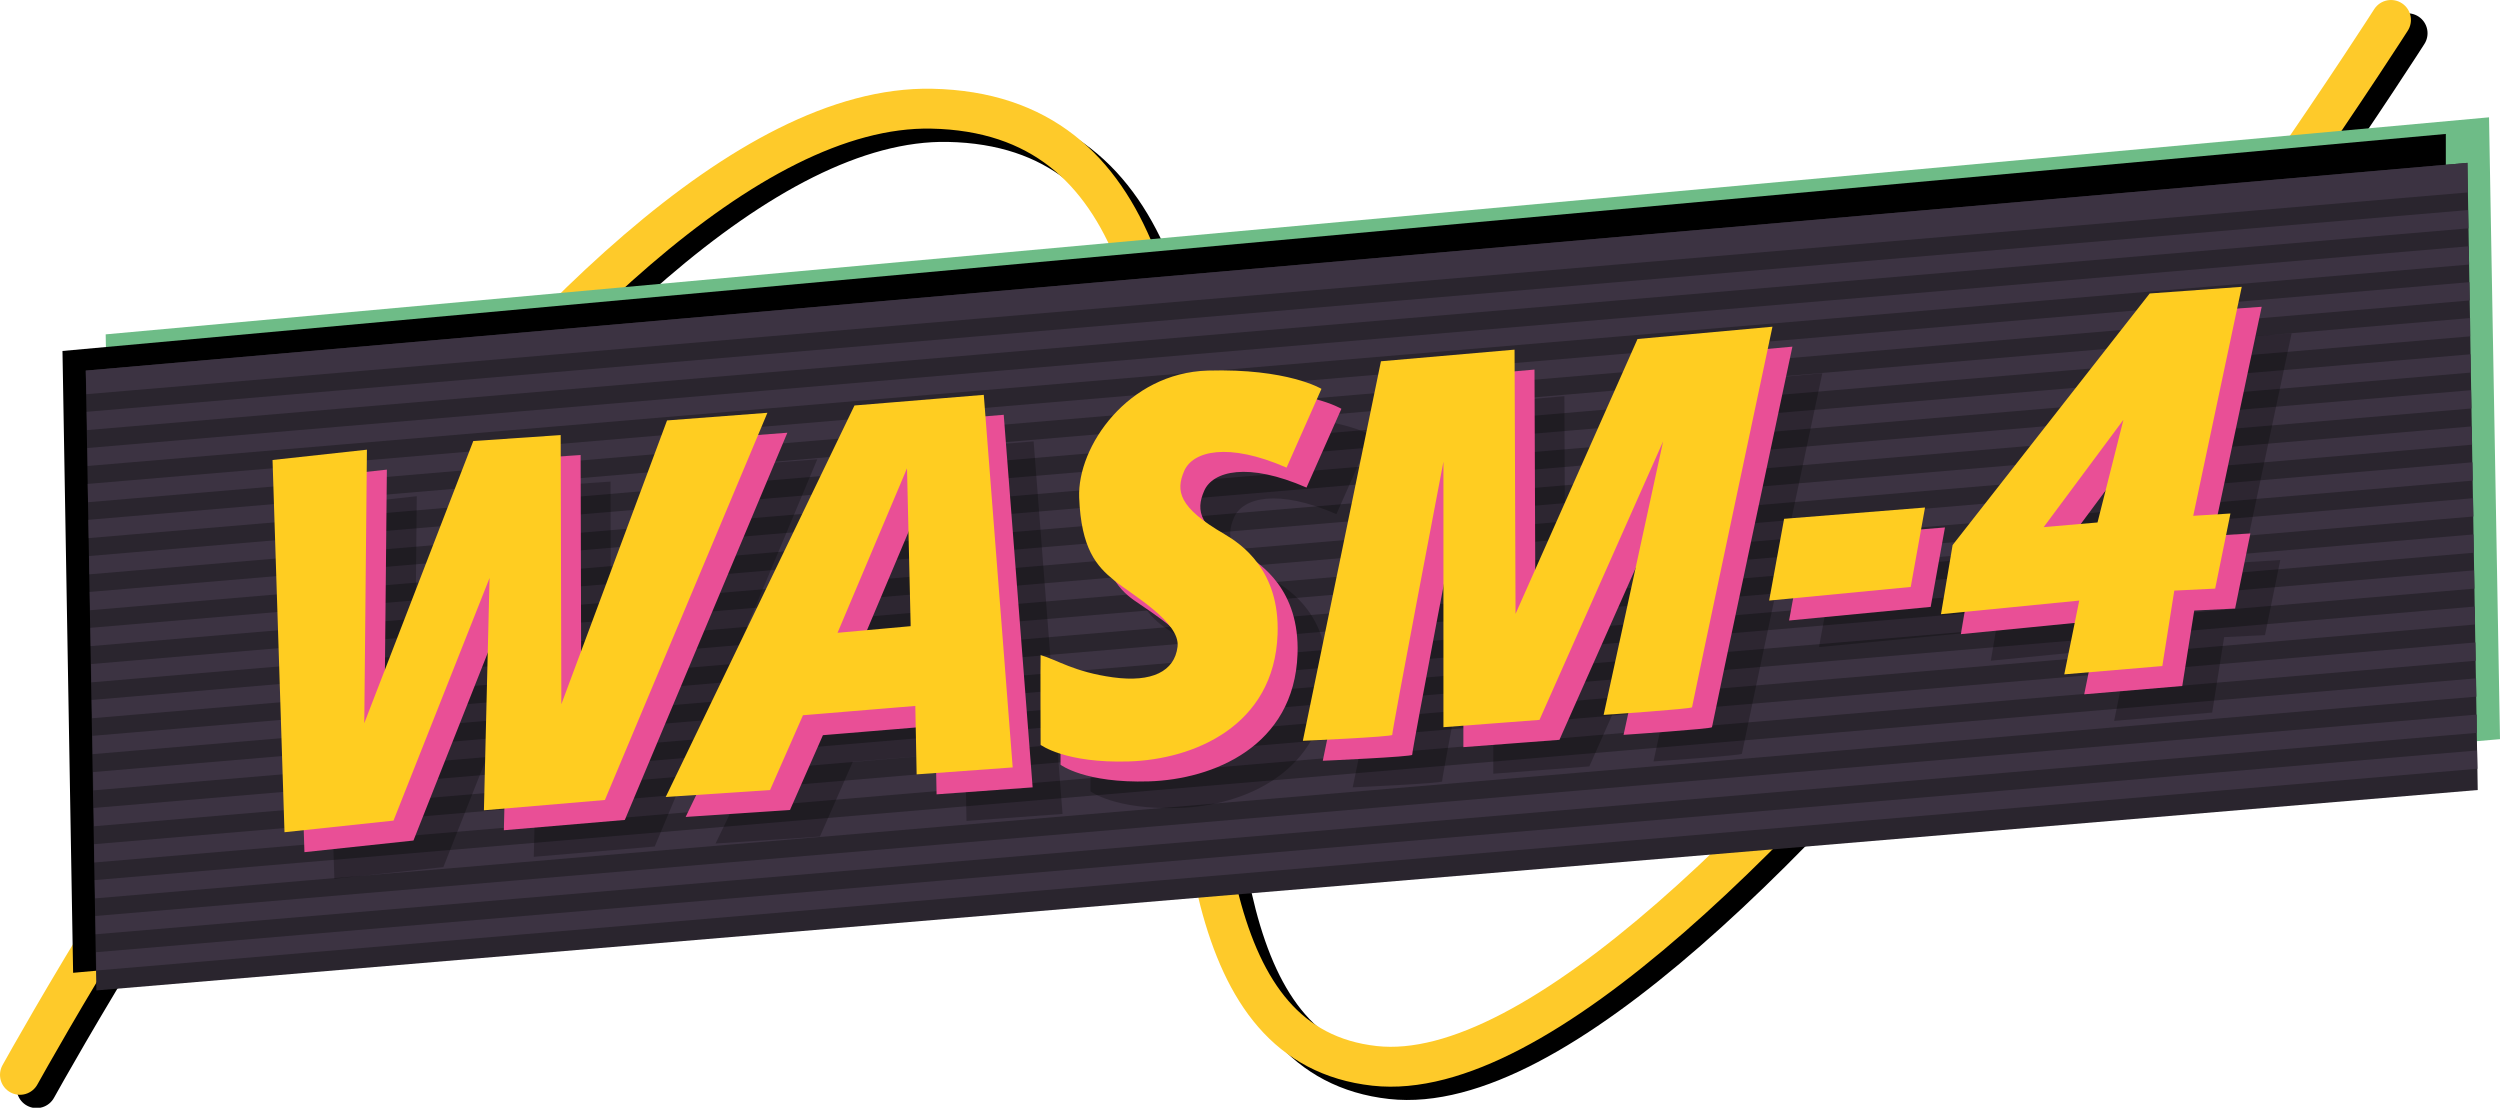 <svg id="Calque_1" data-name="Calque 1" xmlns="http://www.w3.org/2000/svg" width="752.2" height="333.3"><defs><style>.cls-5{fill:#3c3342}.cls-7{fill:#e94f96}.cls-8{fill:#ffcd21}</style></defs><path d="M26.3 334.7c8-14.3 163.2-292.9 274.3-290.7 131.5 2.7 28.4 276.4 133.3 288 97.9 10.8 305.8-314.7 305.8-314.7" transform="translate(-15.3 -7.3)" style="stroke:#000;fill:none;stroke-linecap:round;stroke-miterlimit:10;stroke-width:12px"/><path d="M21.3 330.7c8-14.3 163.2-292.9 274.3-290.7 131.5 2.7 28.4 276.4 133.3 288 97.9 10.8 305.8-314.7 305.8-314.7" transform="translate(-15.3 -7.3)" style="stroke:#feca2a;fill:none;stroke-linecap:round;stroke-miterlimit:10;stroke-width:12px"/><path style="fill:#6ebc87" d="M752.2 222.4 34.9 283.8l-3.1-183.2 717.1-65.3 3.3 187.1z"/><path d="M735.9 227.7 22 292.7l-3.2-187.1 717.1-65.3v187.4z"/><path style="fill:#2a252e" d="M745.5 237.7 29 298l-3.2-186.5L742.4 49l3.1 188.7z"/><path class="cls-5" d="m743.4 112.1-.1-5.5-716.5 60.7.1 5.5 716.5-60.7zM743.6 122.9l-.1-5.5L27 178.1l.1 5.5 716.5-60.7zM743.2 101.2v-5.5L26.6 156.4l.1 5.5 716.5-60.7zM743.8 133.8l-.1-5.5-716.5 60.6.1 5.5 716.5-60.6zM745.3 225.8 28.9 286.5l.1 5.5 716.4-60.7-.1-5.5zM743.1 90.4l-.1-5.5-716.6 60.7.1 5.5 716.6-60.7zM744 144.6l-.1-5.5-716.5 60.7.1 5.5L744 144.6zM742.9 79.6l-.1-5.5-716.5 60.7.1 5.4 716.5-60.6zM26.1 123.9l.1 5.5 716.5-60.7-.1-5.5-716.5 60.7zM742.5 57.9l-.1-8.9-716.6 62.5.2 7.1 716.5-60.7zM745.2 220.5V215L28.7 275.6l.1 5.5 716.4-60.6zM744.2 155.4l-.1-5.5-716.5 60.7.1 5.5 716.5-60.7zM745.1 209.6l-.1-5.5-716.5 60.7.1 5.5 716.5-60.7zM744.3 166.3l-.1-5.5-716.4 60.6.1 5.5 716.4-60.6zM744.5 177.1l-.1-5.5L28 232.3l.1 5.5 716.4-60.7zM744.9 198.8l-.1-5.5L28.3 254l.1 5.5 716.5-60.7zM744.7 187.9l-.1-5.4-716.4 60.6.1 5.5 716.4-60.7z"/><g style="opacity:.25"><path d="m97 152.4 3.6 112 32.8-3.5 28.9-73-1.7 69.9 36.4-3.1 48.9-116.5-30.2 2.3-31.8 85.4-.2-81-26.3 1.8-32.8 84.9.8-82.3-28.4 3.1z"/><path d="m326.3 140.1-38.9 3.2-56.8 117.8L262 259l9.9-22.5 33.8-2.8.4 20.6 28.9-2.1zm-44 71.6 20.9-49.5 1.1 47.5zM417.4 162l10.5-23.7s-10.2-6.2-34.2-5.5-39.3 22.8-38.7 38.2 5.4 21.3 10.5 24.9 20 12.6 19.1 20-7.7 10.8-19.4 9.2-16.9-5.3-21.8-6.7c-.1 2.7 0 27 0 27s7.3 5.6 26.6 5 43.7-10.5 44.7-38.3c.7-19.4-11.1-27.2-16-30.1-13.8-8-14.7-13-12.1-19s13.2-8.7 30.8-1zM445.8 130l-23.5 114.2s27.1-1.2 26.9-1.8 15.4-82.2 15.4-82.2v79.9l28.9-2.2 37.2-83.8-17.9 82.3s26.6-1.8 26.6-2.3 24.2-114.5 24.2-114.5l-40.6 3.7-36.7 82.7-.3-79.5z" transform="translate(-15.3 -7.3)"/><path d="m551.8 170.1 42.4-3.4-4.3 23.9-42.6 4.1 4.5-24.6z"/><path d="m704.8 107.6-27.7 2-59.3 75.7-3.5 20.8 41.6-4.1-4.5 22.2 29.5-2.5 3.6-22.7 12.3-.6 4.6-22.6-11.2.7zm-43.4 70.9-16.2 1.4 24-32.3z" transform="translate(-15.3 -7.3)"/></g><path class="cls-7" d="m88 144.4 3.6 112 32.8-3.5 28.9-73-1.7 69.9 36.4-3.1 48.9-116.5-30.2 2.3-31.8 85.4-.2-81-26.3 1.8-32.8 84.9.8-82.3-28.4 3.1z"/><path class="cls-7" d="m317.3 132.1-38.9 3.2-56.8 117.8L253 251l9.9-22.5 33.8-2.8.4 20.6 28.9-2.1zm-44 71.6 20.9-49.5 1.1 47.5zM408.4 154l10.5-23.7s-10.2-6.2-34.2-5.5-39.3 22.8-38.7 38.2 5.4 21.3 10.5 24.9 20 12.6 19.1 20-7.7 10.8-19.4 9.2-16.9-5.3-21.8-6.7c-.1 2.7 0 27 0 27s7.3 5.6 26.6 5 43.7-10.5 44.7-38.3c.7-19.4-11.1-27.2-16-30.1-13.8-8-14.7-13-12.1-19s13.2-8.7 30.8-1zM436.8 122l-23.5 114.2s27.1-1.2 26.9-1.8 15.4-82.2 15.4-82.2v79.9l28.9-2.2 37.2-83.8-17.9 82.3s26.6-1.8 26.6-2.3 24.2-114.5 24.2-114.5l-40.6 3.7-36.7 82.7-.3-79.5z" transform="translate(-15.3 -7.3)"/><path class="cls-7" d="m542.8 162.1 42.4-3.4-4.3 23.9-42.6 4.1 4.5-24.6z"/><path class="cls-7" d="m695.8 99.6-27.7 2-59.3 75.7-3.5 20.8 41.6-4.1-4.5 22.2 29.5-2.5 3.6-22.7 12.3-.6 4.6-22.6-11.2.7zm-43.4 70.9-16.2 1.4 24-32.3z" transform="translate(-15.3 -7.3)"/><path class="cls-8" d="m82 138.4 3.6 112 32.8-3.5 28.9-73-1.7 69.9 36.4-3.1 48.9-116.5-30.2 2.3-31.8 85.4-.2-81-26.3 1.8-32.8 84.9.8-82.3-28.4 3.1z"/><path class="cls-8" d="m311.3 126.1-38.9 3.2-56.8 117.8L247 245l9.9-22.5 33.8-2.8.4 20.6 28.9-2.1zm-44 71.6 20.9-49.5 1.1 47.5zM402.4 148l10.5-23.7s-10.2-6.2-34.2-5.5-39.3 22.8-38.7 38.2 5.2 20.6 10.5 24.9 20 12.6 19.1 20-7.7 10.8-19.4 9.2-16.9-5.3-21.8-6.7c-.1 2.7 0 27 0 27s7.3 5.6 26.6 5 43.7-10.5 44.7-38.3c.7-19.4-11.1-27.2-16-30.1-13.8-8-14.7-13-12.1-19s13.2-8.7 30.8-1zM430.8 116l-23.5 114.2s27.1-1.2 26.9-1.8 15.4-82.2 15.4-82.2v79.9l28.9-2.2 37.2-83.8-17.9 82.3s26.6-1.8 26.6-2.3 24.2-114.5 24.2-114.5l-40.6 3.7-36.7 82.7-.3-79.5z" transform="translate(-15.3 -7.3)"/><path class="cls-8" d="m536.8 156.1 42.4-3.4-4.3 23.9-42.6 4.1 4.5-24.6z"/><path class="cls-8" d="m689.8 93.6-27.7 2-59.3 75.7-3.5 20.8 41.6-4.1-4.5 22.2 29.5-2.5 3.6-22.7 12.3-.6 4.6-22.6-11.2.7zm-43.4 70.9-16.2 1.4 24-32.3z" transform="translate(-15.3 -7.3)"/></svg>